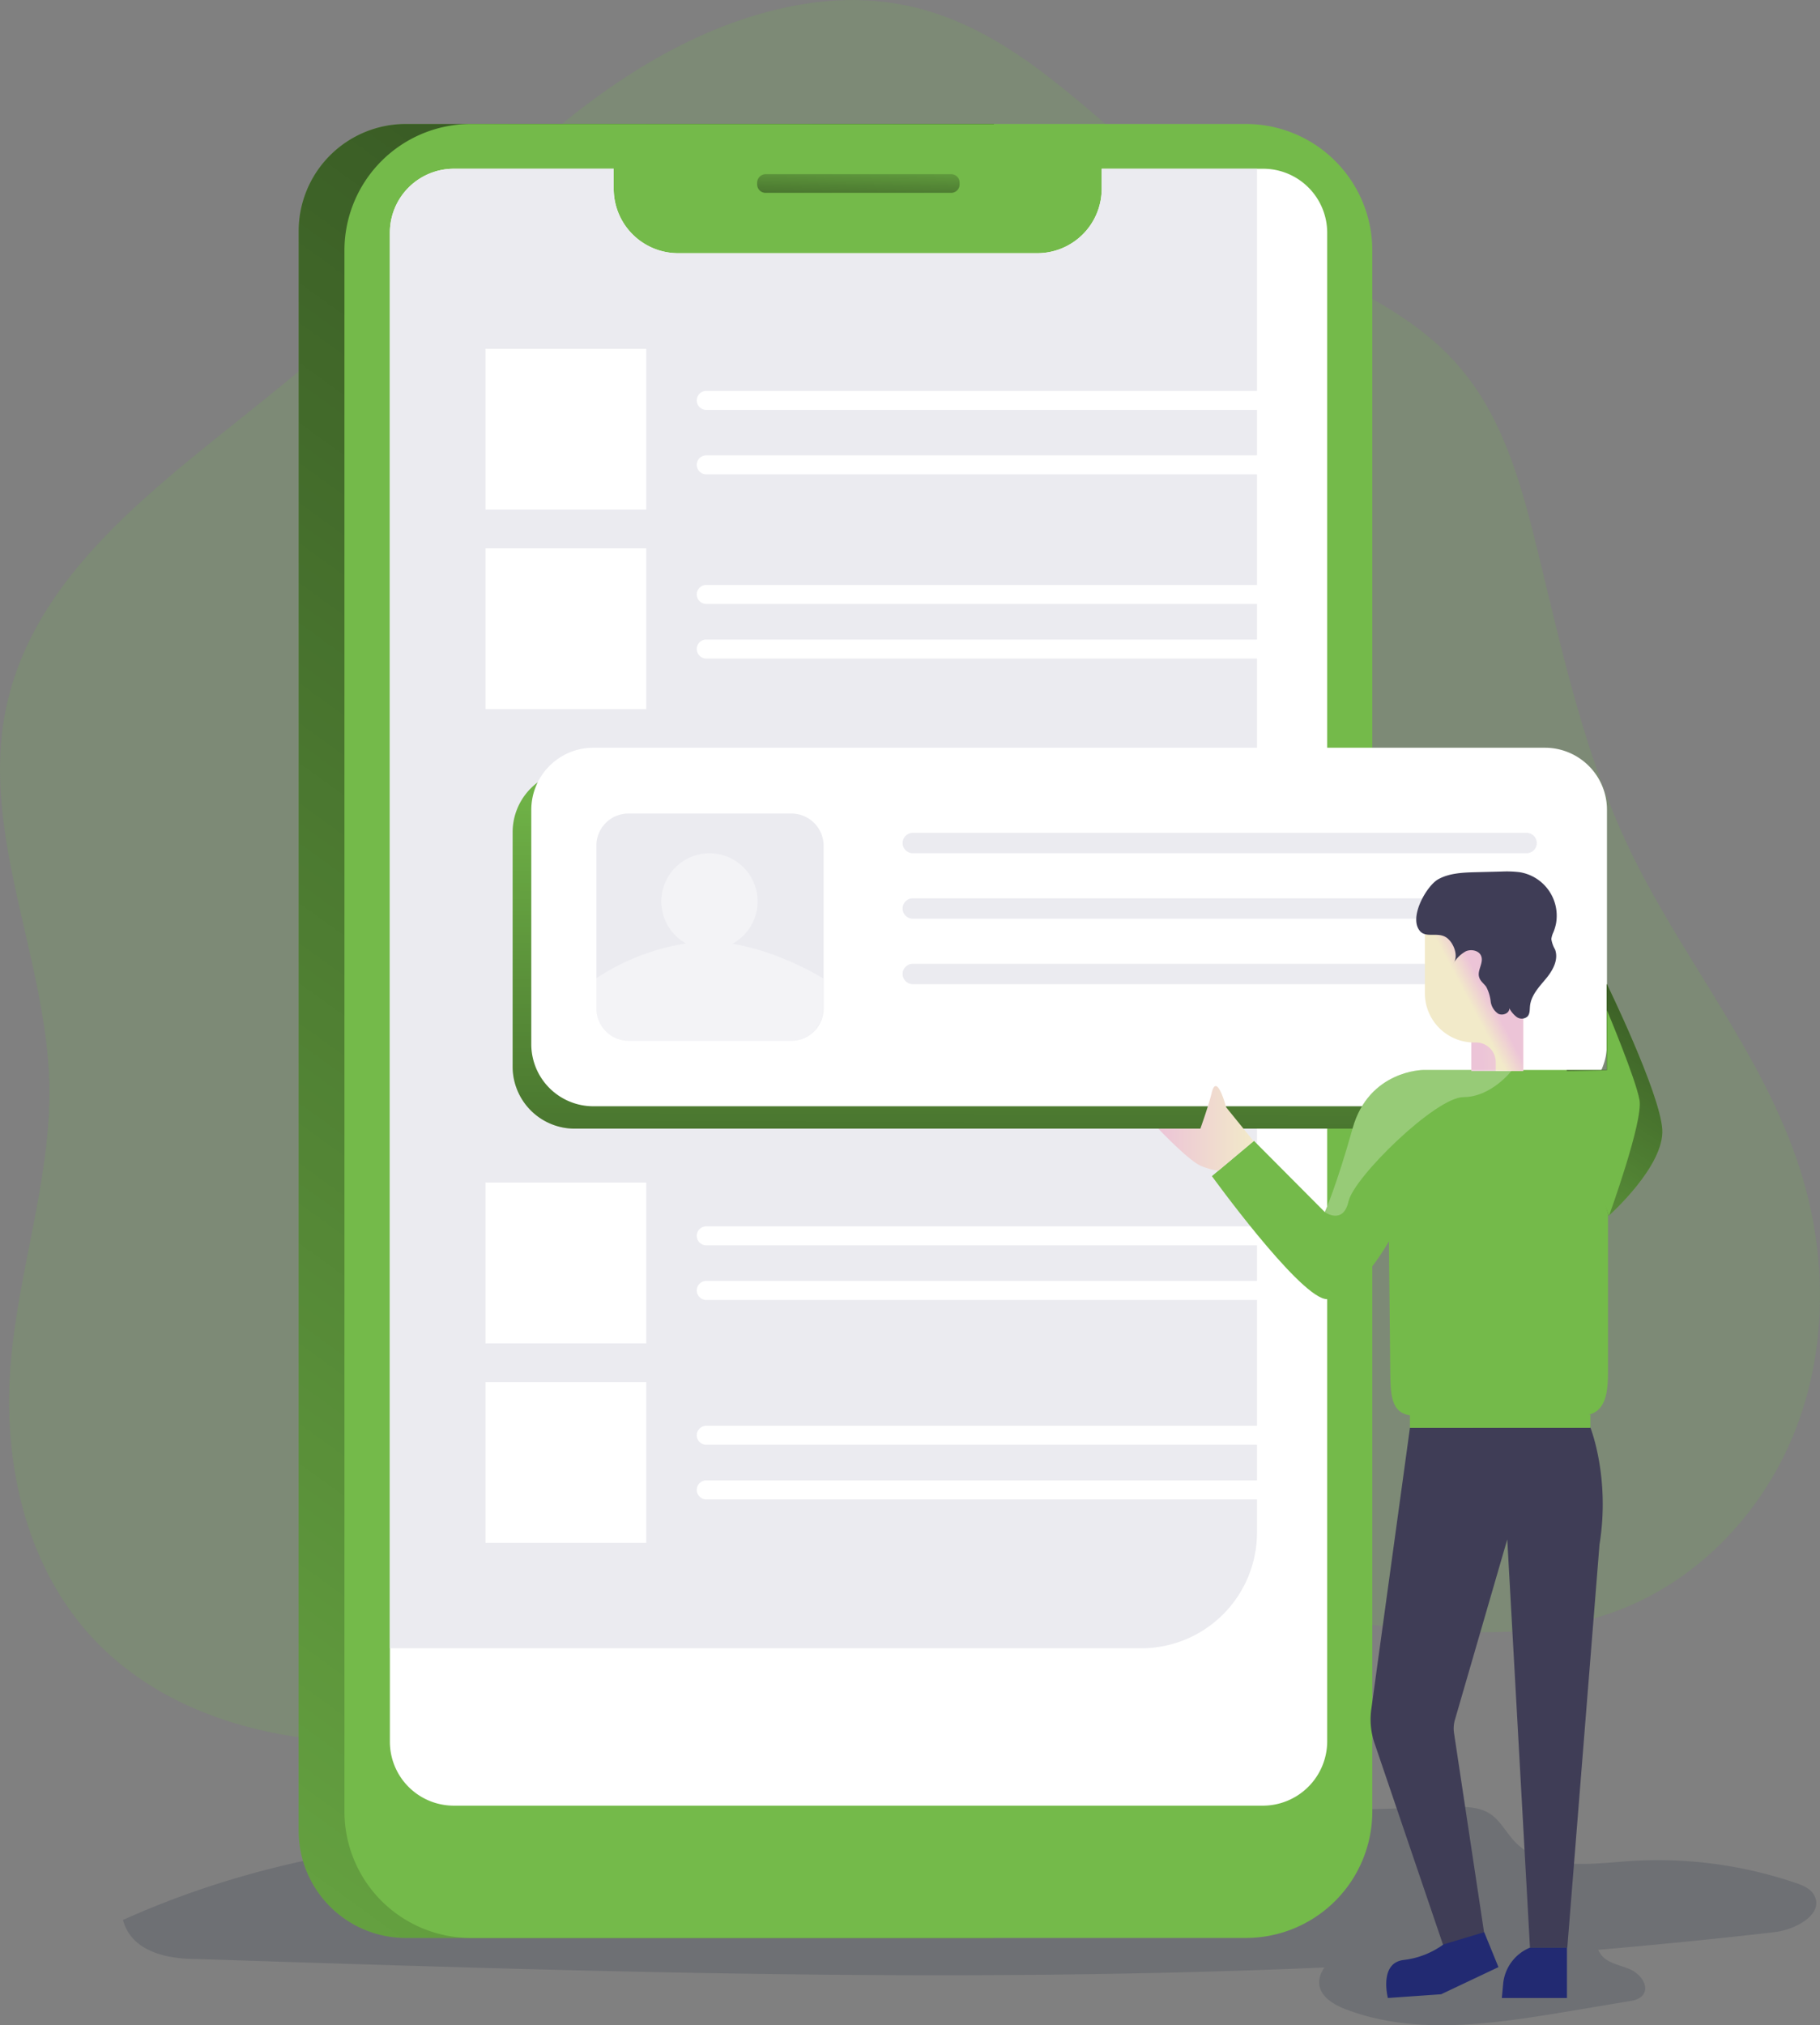 <svg height="597.08" width="536.69" xmlns="http://www.w3.org/2000/svg" xmlns:xlink="http://www.w3.org/1999/xlink"><rect width="100%" height="100%" fill="#808080" stroke="none"/><linearGradient id="a" gradientTransform="matrix(1 0 0 -1 -.02 428)" gradientUnits="userSpaceOnUse" x1="-58.3" x2="370.35" y1="-230.8" y2="361.96"><stop offset="0" stop-opacity="0"/><stop offset=".85" stop-opacity=".51"/><stop offset=".99"/></linearGradient><linearGradient id="c" gradientTransform="translate(0 -168)" x1="253.4" x2="252.84" xlink:href="#a" y1="212.3" y2="233.89"/><linearGradient id="d" gradientTransform="translate(0 -168)" x1="310.07" x2="309.23" xlink:href="#a" y1="390.38" y2="571.99"/><linearGradient id="e" gradientTransform="matrix(1 0 0 -1 -148.76 428)" x1="576.62" x2="653.8" xlink:href="#a" y1="30.69" y2="148.98"/><linearGradient id="f" x1="440.65" x2="445.72" xlink:href="#a" y1="411.01" y2="434.48"/><linearGradient id="b" gradientTransform="matrix(1 0 0 -1 -.05 428.05)" gradientUnits="userSpaceOnUse" x1="436.82" x2="462.01" y1="131.71" y2="132.17"><stop offset="0" stop-color="#ecc4d7"/><stop offset=".42" stop-color="#efd4d1"/><stop offset="1" stop-color="#f2eac9"/></linearGradient><linearGradient id="g" gradientTransform="matrix(1 0 0 -1 -148.76 428)" x1="587.02" x2="581.83" xlink:href="#b" y1="135.78" y2="133.03"/><linearGradient id="h" gradientTransform="matrix(1 0 0 -1 -148.76 428)" x1="490.36" x2="518.5" xlink:href="#b" y1="95.38" y2="95.38"/><path d="M523.17 569.65c-17.3 2-34.6 3.7-51.9 5.2a7.46 7.46 0 00.7 1.2c1.8 2.7 5.5 3.2 8.6 4.5s5.9 5 3.9 7.6c-1 1.3-2.8 1.7-4.4 1.9l-17.9 3c-21.8 3.6-44.8 7.2-65.4-.7-8.5-3.3-9.1-8.2-6.2-12.3-110.7 4.8-221.9 1.1-332.8-2.5-9 0-19.1-2.4-21.5-11.5 57.1-25.7 112.5-25.8 174.4-27.5l217.5-5.8c3.7-.1 7.7-.1 10.9 1.8s5 5.7 7.7 8.5c8 8.3 21.4 6.6 32.9 5.7a126.35 126.35 0 0149.6 6.3c2.2.7 4.6 1.7 5.7 3.7 3 5.6-5.5 10.2-11.8 10.9z" fill="#1d2741" opacity=".18"/><path d="M232.37 2.05c-29.2 6.1-54.9 23.5-77.1 43.4s-42 42.5-64.7 61.9c-35.1 30.1-80.1 57.1-89 102.5-7.1 36.4 12.1 72.8 13 109.9.5 28.1-9.4 55.3-11.5 83.3-2.1 27.6 4.2 56.8 22.3 77.7 25.8 29.8 70 36.8 109.1 31.2s75.9-21.6 114.4-30.1c46.4-10.2 94.7-9.4 142-4.3 28.9 3.1 59.2 7.6 86.4-2.8 24.2-9.2 43.3-29.8 52.5-54s8.9-51.5 1-76.1c-10.9-34.1-35-62.3-50.4-94.6-13.1-27.5-19.6-57.5-26.8-87.1-4.8-19.6-10.2-39.9-23.5-55.1-15.1-17.5-38-25.6-58.3-36.7-49.1-26.8-75.3-82.5-139.4-69.1z" fill="#74ba4a" opacity=".18"/><path d="M119.67 36.55h173.4v534.8h-173.4a31.6 31.6 0 01-31.6-31.6V68.15a31.6 31.6 0 0131.6-31.6z" fill="#74ba4a"/><path d="M119.7 36.5h173.4v534.8H119.7a31.6 31.6 0 01-31.6-31.6V68.1a31.6 31.6 0 0131.6-31.6z" fill="url(#a)" transform="translate(-.03 .05)"/><path d="M138.87 36.55h228.5a37.3 37.3 0 0137.3 37.3v460.2a37.3 37.3 0 01-37.3 37.3h-228.5a37.3 37.3 0 01-37.3-37.3V73.85a37.3 37.3 0 0137.3-37.3z" fill="#74ba4a"/><path d="M391.37 68.65v444.8a19 19 0 01-18.9 18.9h-238.7a18.86 18.86 0 01-18.8-18.9V68.65a18.86 18.86 0 0118.8-18.9h47.2v5.9a19 19 0 0019 19h105.9a19 19 0 0019-19v-5.9h47.6a18.88 18.88 0 0118.9 18.9z" fill="#fff"/><path d="M225.8 51.3h54.7a2.48 2.48 0 012.5 2.5v.5a2.48 2.48 0 01-2.5 2.5h-54.7a2.48 2.48 0 01-2.5-2.5v-.5a2.54 2.54 0 012.5-2.5z" fill="url(#c)" transform="translate(-.03 .05)"/><path d="M370.67 49.75v402.1a34.14 34.14 0 01-34.1 34.1h-221.6V68.65a18.86 18.86 0 0118.8-18.9h47.2v5.9a19 19 0 0019 19h105.9a19 19 0 0019-19v-5.9z" fill="#ebebf0"/><path d="M169.47 227.05h280.6a18.3 18.3 0 0118.3 18.3v69.1a18.3 18.3 0 01-18.3 18.3h-280.6a18.3 18.3 0 01-18.3-18.3v-69.1a18.3 18.3 0 0118.3-18.3z" fill="#74ba4a"/><path d="M169.5 227h280.6a18.3 18.3 0 0118.3 18.3v69.1a18.3 18.3 0 01-18.3 18.3H169.5a18.3 18.3 0 01-18.3-18.3v-69.1a18.3 18.3 0 0118.3-18.3z" fill="url(#d)" transform="translate(-.03 .05)"/><path d="M174.97 220.45h280.6a18.3 18.3 0 0118.3 18.3v69.1a18.3 18.3 0 01-18.3 18.3h-280.6a18.3 18.3 0 01-18.3-18.3v-69.1a18.3 18.3 0 0118.3-18.3zm-31.8-117.6h47.4v47.4h-47.4z" fill="#fff"/><path d="M185.37 239.85h48a9.5 9.5 0 019.5 9.5v48a9.5 9.5 0 01-9.5 9.5h-48a9.5 9.5 0 01-9.5-9.5v-48a9.43 9.43 0 019.5-9.5z" fill="#ebebf0"/><path d="M143.17 161.65h47.4v47.4h-47.4zm0 187h47.4v47.4h-47.4zm0 58.8h47.4v47.4h-47.4z" fill="#fff"/><path d="M242.77 288.45v8.9a9.5 9.5 0 01-9.5 9.5h-48a9.5 9.5 0 01-9.5-9.5v-8.9a66.72 66.72 0 0126.5-10.3 14.2 14.2 0 1113.7.1c14.2 2.3 26.8 10.2 26.8 10.2z" fill="#fff" opacity=".38"/><path d="M450.17 251.55h-181a3 3 0 01-3-3 3 3 0 013-3h181a3 3 0 013 3 3 3 0 01-3 3z" fill="#ebebf0"/><path d="M208.27 115.25h169.6a2.8 2.8 0 012.8 2.8 2.8 2.8 0 01-2.8 2.8h-169.6a2.8 2.8 0 01-2.8-2.8 2.8 2.8 0 012.8-2.8zm169.6 24.6h-169.6a2.8 2.8 0 01-2.8-2.8 2.8 2.8 0 012.8-2.8h169.6a2.8 2.8 0 012.8 2.8 2.86 2.86 0 01-2.8 2.8zm0 38.2h-169.6a2.8 2.8 0 01-2.8-2.8 2.8 2.8 0 012.8-2.8h169.6a2.8 2.8 0 012.8 2.8 2.86 2.86 0 01-2.8 2.8zm0 16.1h-169.6a2.8 2.8 0 01-2.8-2.8 2.8 2.8 0 012.8-2.8h169.6a2.8 2.8 0 012.8 2.8 2.86 2.86 0 01-2.8 2.8zm0 173h-169.6a2.8 2.8 0 01-2.8-2.8 2.8 2.8 0 012.8-2.8h169.6a2.8 2.8 0 012.8 2.8 2.86 2.86 0 01-2.8 2.8zm0 16.1h-169.6a2.8 2.8 0 01-2.8-2.8 2.8 2.8 0 012.8-2.8h169.6a2.8 2.8 0 012.8 2.8 2.86 2.86 0 01-2.8 2.8zm0 42.7h-169.6a2.8 2.8 0 01-2.8-2.8 2.8 2.8 0 012.8-2.8h169.6a2.8 2.8 0 012.8 2.8 2.86 2.86 0 01-2.8 2.8zm0 16.1h-169.6a2.8 2.8 0 01-2.8-2.8 2.8 2.8 0 012.8-2.8h169.6a2.8 2.8 0 012.8 2.8 2.86 2.86 0 01-2.8 2.8z" fill="#fff"/><path d="M450.17 270.85h-181a3 3 0 01-3-3 3 3 0 013-3h181a3 3 0 013 3 3 3 0 01-3 3zm0 19.3h-181a3 3 0 01-3-3 3 3 0 013-3h181a3 3 0 013 3 3 3 0 01-3 3z" fill="#ebebf0"/><path d="M415.77 420.95l-11.4 83a21.75 21.75 0 001.1 10.4l20.4 60 11.9-3.7-9-59.7a9.26 9.26 0 01.2-3.7l15.5-53.4 6.7 120.4h11l9.5-118.9c3.2-19.8-2.7-34.5-2.7-34.5z" fill="#3f3d56"/><path d="M474.17 347.75v57c0 7-1.1 12.6-8.1 12.6h-48.8c-7 0-7.2-5.6-7.3-12.6l-.4-38.8s-10.5 18.8-18.9 17-33.3-36.2-33.3-36.2l12.4-10.4 20.9 21s3.4-7.6 8.2-24.7 20.8-17.2 20.8-17.2h42.4c15.3 0 12.1 32.3 12.1 32.3zm-.3-57.6s15.5 31.8 16.3 42.7-15.8 25.6-15.8 25.6l-12.4-43h11.8v-25.3z" fill="#74ba4a"/><path d="M473.9 290.1s15.5 31.8 16.3 42.7-15.8 25.6-15.8 25.6l-12.4-43h11.8v-25.3z" fill="url(#e)" transform="translate(-.03 .05)"/><path d="M474.47 358.45s10.1-27.8 9-34.1-9.6-26.5-9.6-26.5v17.7l-14.9.3zm-58.7 58.6h53.2v3.9h-53.2z" fill="#74ba4a"/><path d="M415.77 417.05h53.2v3.9h-53.2z" fill="url(#f)"/><path d="M433.87 276.75h15.3v39h-15.3z" fill="url(#b)"/><path d="M449.2 272.4v43.3h-8.1v-2.6a5.8 5.8 0 00-5.8-5.8h-.5a14.53 14.53 0 01-14.6-14.5v-20.3h29z" fill="url(#g)" transform="translate(-.03 .05)"/><path d="M424.07 259.25c3.2-1.8 7.1-2 10.9-2.1l7.9-.2a31.33 31.33 0 015.3.2 13 13 0 0110.7 15 13.82 13.82 0 01-.8 2.7 6.64 6.64 0 00-.6 2 8.86 8.86 0 001.1 3.1c1.1 3-.7 6.2-2.7 8.6s-4.4 4.9-4.7 8.1c-.1 1 0 2.2-.7 3a2.56 2.56 0 01-3.2.2 7.84 7.84 0 01-2.2-2.6c.1 1.5-2 2.3-3.3 1.6a5.17 5.17 0 01-2.2-3.7 12.1 12.1 0 00-1.3-4.2c-.7-1-1.8-1.7-2.1-2.9-.6-2 1.4-4.2.6-6.2-.6-1.6-2.9-2.1-4.5-1.4a9.83 9.83 0 00-3.7 3.6c1.5-2 .3-5.4-1.3-7-2.5-2.7-6.2-.4-8.3-2.3-3.9-3.8 1.6-13.5 5.1-15.5z" fill="#3f3d56"/><path d="M445.77 315.65s-6 7.8-14.2 7.8-32.3 23.6-33.9 30.7-7 3.2-7 3.2 3.4-7.6 8.2-24.7 20.8-17.2 20.8-17.2h21.6z" fill="#fff" opacity=".25"/><path d="M437.67 569.65l4.2 10.3-16.9 8-15.7 1.1s-2.7-10.3 4.6-11.2a24.82 24.82 0 0011.8-4.6zm13.4 4.6a12.83 12.83 0 00-7.8 10.5l-.4 4.3h19.2v-14.8z" fill="#222a72"/><path d="M369.7 336.4l-8.1-10s-2.8-10.7-4.3-4.1c-.9 3.7-3.3 10.4-3.3 10.4h-12.4s8.7 9.2 12.4 10.9a20 20 0 005.3 1.5z" fill="url(#h)" transform="translate(-.03 .05)"/></svg>